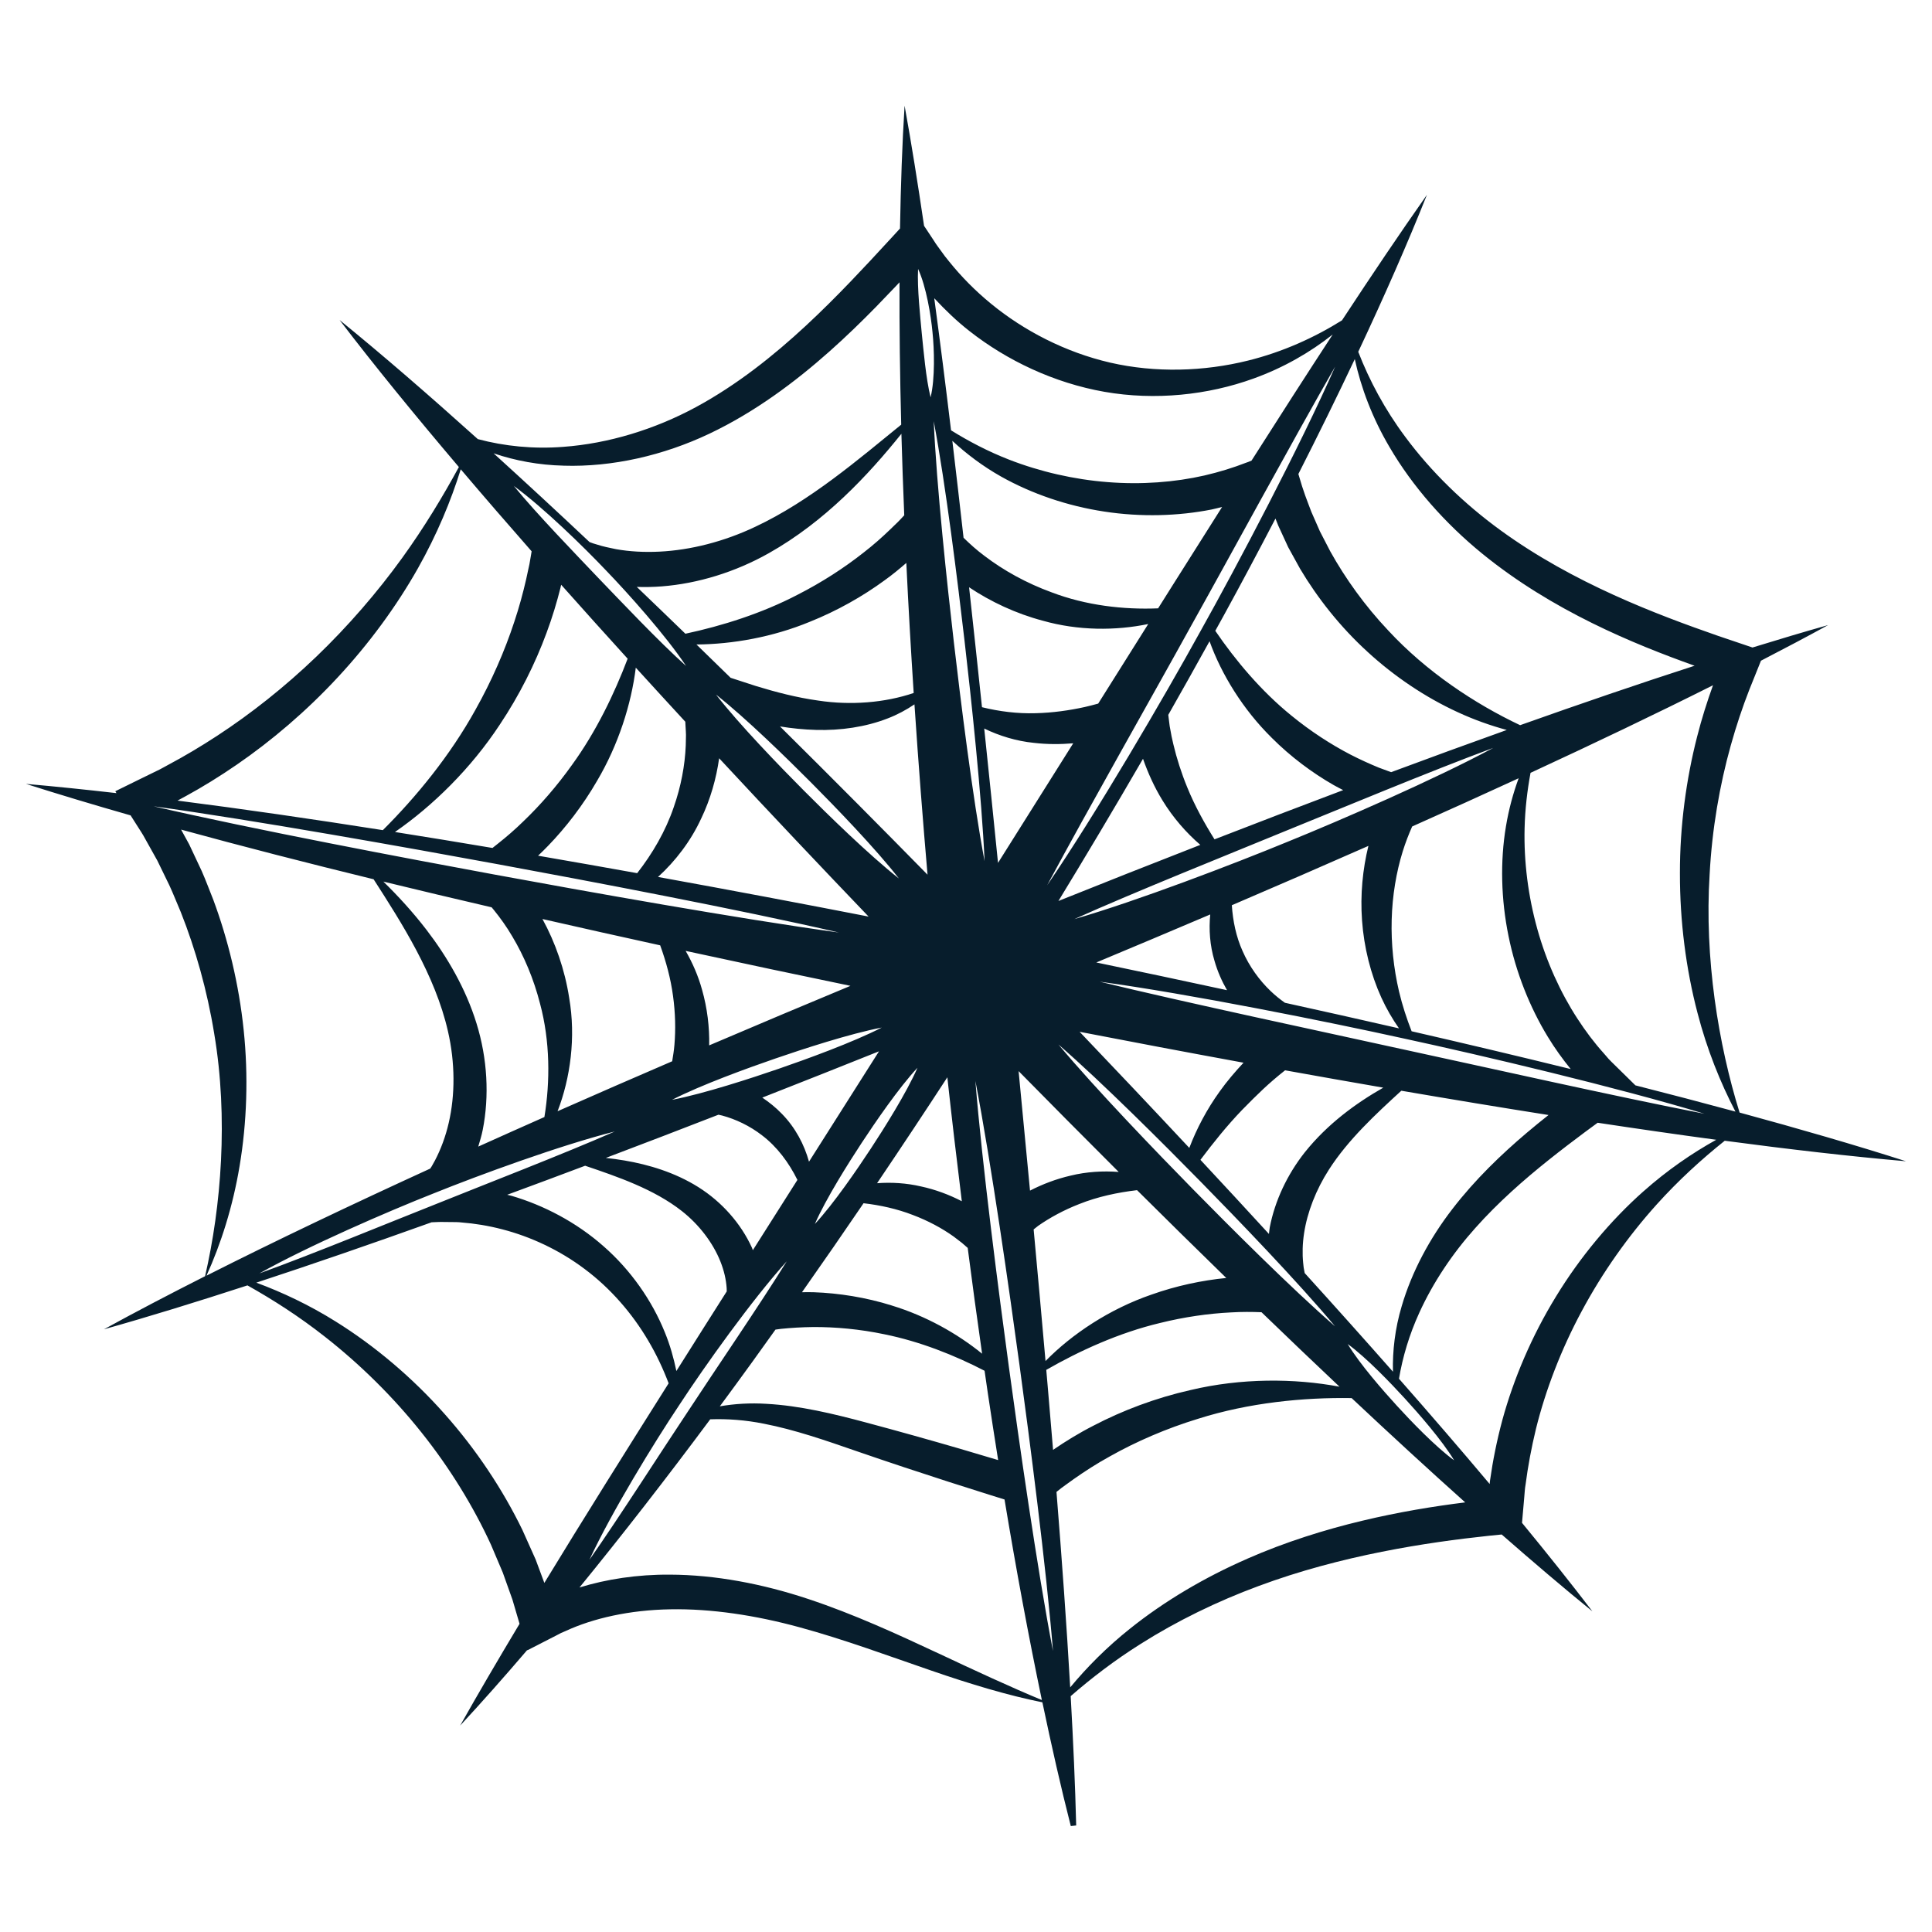 <?xml version="1.0" encoding="UTF-8"?>
<svg id="Layer_1" data-name="Layer 1" xmlns="http://www.w3.org/2000/svg" viewBox="0 0 1080 1080">
  <defs>
    <style>
      .cls-1 {
        fill: #071d2c;
      }
    </style>
  </defs>
  <path class="cls-1" d="m914.18,606.7c-1.89-1.86-3.77-3.7-5.71-5.62-2.51-2.47-5.07-4.98-7.68-7.54-1.62-1.55-1.7-1.82-2.46-2.65l-1.87-2.16c-5.15-5.7-10.11-12.26-14.76-19.45-9.34-14.37-17.19-31.52-22.3-49.86-5.14-18.31-7.6-37.75-7.14-56.39.25-10.76,1.5-21.13,3.32-31.01,35.46-16.4,69.93-32.87,102-48.96-3.26,9.06-6.31,18.61-8.89,28.78-6.05,23.6-9.66,49.87-9.6,76.44-.04,26.57,3.37,53.36,9.81,77.88,5.29,20.47,12.84,39.12,21.23,55.23-18.17-4.92-36.89-9.83-55.96-14.68m4.6,59.19c-18.51,16.42-35.46,36.73-48.97,58.88-13.58,22.12-23.69,46.04-29.98,69.04-3.09,11.52-5.33,22.76-6.83,33.43-.15.77-.17,1.53-.26,2.31-16.12-19.19-33.19-38.95-50.69-58.85,2.04-12.1,5.75-24.64,11.35-36.87,7.68-16.88,18.57-33.15,31.34-47.4,12.77-14.34,27.15-26.97,41.08-38.08,6.96-5.56,13.8-10.76,20.29-15.59,2.41-1.78,4.67-3.44,7-5.15,22.51,3.41,44.7,6.61,66.29,9.52-13.58,7.54-27.47,17.09-40.61,28.77m-221.47,205.41c-23.67,10.3-46.34,23.66-65.64,39.12-12.89,10.26-24.02,21.48-33.42,32.82-2.01-35-4.68-71.9-7.67-109.26.26-.21.49-.4.75-.61,2.7-2.26,5.78-4.24,8.81-6.51,6.18-4.35,12.95-8.74,20.32-12.78,14.67-8.26,31.5-15.57,49.28-21,28.39-9,58.93-11.99,85.83-11.56,21.46,20.14,42.79,39.78,63.49,58.3-34.37,4.26-79.11,12.75-121.76,31.46m-108.63-60.81c-.98-11.82-1.97-23.66-2.99-35.43-.26-3.12-.54-6.18-.81-9.29,18.41-10.58,40.58-20.74,63.57-26.21,13.53-3.36,27.14-5.31,39.76-5.92,5.92-.36,11.61-.32,16.99-.1,14.46,13.96,29.04,27.9,43.6,41.63-25.3-4.76-55.02-4.85-83.26,1.87-19.45,4.38-38.09,11.44-54.31,19.93-8.16,4.16-15.66,8.8-22.48,13.47-.03.02-.05.03-.07.04m-24.72-46.49c-5.53-40.62-14.98-113.11-18.7-159.74,8.87,45.94,19.14,118.32,24.67,158.93,5.53,40.61,14.98,113.11,18.7,159.74-8.87-45.94-19.14-118.33-24.67-158.93m-39.41,160.24c-22.85-10.69-47.18-21.91-72.65-30.36-25.5-8.5-52.18-13.56-77.35-13.64-18.24-.14-35.57,2.54-50.61,7.18,24.18-29.64,48.88-61.44,73.09-94.01,9.67-.35,19.76.4,29.99,2.46,17.18,3.33,34.66,9.39,52.21,15.48,17.63,6.09,35.07,11.85,51.24,17.06,8.09,2.57,15.86,5.03,23.16,7.35,2.74.85,5.33,1.66,7.92,2.47,6.4,38.59,13.43,76.53,20.87,112.12-17.94-7.45-37.33-16.46-57.86-26.12m-220.26-39.37c-1.59-4.28-3.19-8.58-4.85-13.05-2.41-5.39-4.9-10.93-7.43-16.59-10.83-22.28-25.66-44.81-43.61-64.95-17.9-20.17-38.88-37.91-60.72-51.51-14.75-9.25-29.86-16.35-44.41-21.74,31.54-10.35,64.57-21.76,98.01-33.75,2.22-.07,4.51-.24,6.61-.17l5.91.06,1.49.02c.47,0,1.35.06,1.35.06l1.35.13c7.27.56,14.96,1.79,22.8,3.84,15.66,4.05,31.89,11.5,46.12,22.24,14.27,10.66,26.46,24.7,35.4,39.89,4.64,7.81,8.41,15.9,11.46,23.94-23.92,37.92-47.66,75.75-69.48,111.58m-188.84-171.79c7.97-17.57,14.7-38.46,18.49-61.29,4.07-24.23,4.96-50.43,2.27-76.05-2.65-25.62-8.75-50.59-16.97-72.73-2.21-5.47-4.19-10.92-6.48-16.08-2.4-5.11-4.74-10.09-7.01-14.92-1.56-2.84-3.03-5.52-4.52-8.25,34.27,9.39,70.59,18.72,107.62,27.77,15.66,24.34,34.41,53.55,41.57,85.02,4.03,17.49,4.04,35.57.44,51.08-1.78,7.76-4.45,14.86-7.69,21.05l-1.26,2.27c-.48.77-.5,1.06-1.41,2.31-43.65,19.98-86.28,40.25-125.04,59.84m-29.57-262.36c56.11,7.7,143.26,23.33,192.08,32.32,48.83,9,135.82,25.44,190.99,38.24-56.12-7.7-143.26-23.32-192.08-32.32-48.83-8.99-135.82-25.43-190.99-38.24m17.87-5.63c9.32-5.08,18.95-11,28.64-17.67,19.38-13.32,38.86-29.87,56.31-48.69,17.47-18.77,32.92-39.78,44.96-61.14,10.61-18.82,18.47-37.74,23.89-55.26,12.8,15.08,26.04,30.39,39.62,45.84-.1.58-.19,1.1-.27,1.67l-.96,5.56-.61,2.77c-.41,1.86-.81,3.75-1.22,5.66-1.75,7.64-3.9,15.6-6.61,23.71-5.33,16.23-12.65,33.05-21.69,49.14-14.18,25.66-33.12,48.75-51.81,67.37-39.36-6.19-78.14-11.83-114.78-16.51,1.5-.82,3-1.62,4.53-2.46m211.29-184.77c27.15.85,55.81-5.68,81.48-17.87,25.6-12.15,48.03-29.02,67-45.86,9.51-8.44,18.19-16.91,26.14-25.02,3.92-4.08,7.72-8.03,11.37-11.84.62-.65,1.17-1.25,1.79-1.92-.09,25.78.24,52.47.95,79.58-23.61,19.14-50.92,42.72-81.63,57.11-17.52,8.32-36.21,13.02-53.45,13.87-8.6.43-16.83-.04-24.31-1.37-3.71-.76-7.32-1.49-10.64-2.58-1.47-.38-2.84-.86-4.19-1.39-18.06-17-36.01-33.61-53.64-49.61,12.03,4.09,25.32,6.58,39.13,6.89m190.43,27.74l-2.31,2.47c-1.36,1.46-1.82,1.83-2.32,2.32-1.07,1.05-2.16,2.09-3.27,3.17-4.45,4.29-9.38,8.68-14.82,12.88-10.79,8.53-23.37,16.68-36.94,23.59-20.04,10.45-42.21,17.4-62.68,21.78-9.01-8.74-18.08-17.46-27.17-26.17,4.59.15,9.26.07,14-.3,20.04-1.56,41.04-7.96,59.8-18.55,31.31-17.63,55.49-43.55,74.12-66.75.41,15.14.97,30.35,1.59,45.57m1.16,26.62c1.17,24.6,2.58,48.99,4.12,72.71-16.13,5.47-35.13,7-53.35,4.24-12.07-1.68-23.88-4.77-34.86-8.14-4.92-1.6-9.54-3.11-14.12-4.59-6.31-6.18-12.69-12.39-19.1-18.62,20.18-.15,42.62-4.13,63.31-12.67,15.32-6.12,29.65-14.26,41.88-23.22,4.37-3.13,8.33-6.41,12.13-9.71m11.85,174.28c-24.81-25.28-52.84-53.52-82.47-82.87,6.5,1.05,13.24,1.76,20.09,1.94,13.73.41,27.78-1.62,40.07-6.41,5.48-2.09,10.47-4.82,15-7.87,2.25,33.64,4.77,65.79,7.31,95.2m-5.29-338.62c4.56,9.83,7.24,26.23,8.07,35.44.97,9.21,1.51,25.81-1.07,36.34-2.62-10.47-3.98-26.65-4.93-35.75-.82-9.11-2.62-25.25-2.07-36.03m28.89,34.87c20.67,16.21,46.98,28.85,75.28,33.83,28.35,4.97,57.86,1.81,83.28-7.39,16.89-6.07,31.87-14.76,44.34-24.66-14.8,22.64-30.02,46.36-45.38,70.5-1.77.82-2.01.77-3.12,1.21-7.11,2.77-14.89,5.18-23.19,7.11-16.6,3.79-35.27,5.22-54.11,3.71-18.84-1.47-37.79-5.83-55.06-12.54-11.78-4.58-22.64-10.29-32.5-16.42-3.01-25.1-6.15-49.82-9.38-73.83,5.98,6.42,12.42,12.7,19.83,18.47m129.02,167.59c-20.41,37.04-58.47,102.22-85.72,142.06,22.8-42.52,60.06-107.99,80.45-144.99,20.63-36.87,56.5-103.1,80.54-144.94-19.41,44.19-54.62,110.96-75.27,147.87m118,223.71c-2.73-7.02-5.19-14.43-7.04-22.25-3.03-12.93-4.48-26.72-4.1-40.18.36-13.46,2.58-26.56,6.16-38.1,1.56-4.98,3.36-9.61,5.29-13.96,19.91-8.88,39.83-17.88,59.52-26.95-3.07,8.37-5.54,17.41-7.11,26.94-3.27,19.53-2.74,40.84,1.44,61.24,4.13,20.43,11.95,39.91,21.96,56.33,3.98,6.57,8.32,12.52,12.81,18.05-29.42-7.24-59.29-14.31-88.91-21.12m-5.52,9.96c-43.05-9.5-119.96-25.79-168.86-37.68,49.89,6.78,127.06,22.28,170.15,31.79,43.12,9.31,119.73,27.41,167.9,42.04-49.41-9.59-126.1-26.85-169.19-36.16m-116.76,78.32c-19.7-20.08-54.55-56.17-75.16-80.87,24.32,21.07,59.76,56.58,79.46,76.65,19.71,20.08,54.55,56.17,75.16,80.88-24.31-21.07-59.75-56.58-79.46-76.66m-91.06.8c-2.2-23.43-4.35-45.89-6.38-66.8,17.44,17.72,36.18,36.63,55.96,56.37-8.75-.67-17.97-.13-26.89,2.05-8.01,1.85-15.71,4.78-22.69,8.38m4.48,19.74c6.66-4.67,14.54-8.92,23.03-12.23,10.35-4.14,21.48-6.48,32.32-7.76,16.18,16.08,32.88,32.53,49.88,49.09-13.58,1.33-27.97,4.36-41.86,9.31-23.32,8.01-44.43,22.03-59.18,37.12-2.2-25.03-4.44-49.71-6.64-73.57.86-.64,1.56-1.3,2.45-1.95m90.73-213.02c-28,10.91-54.6,21.46-79.33,31.37,14.94-24.5,30.92-51.26,47.28-79.49,2.77,7.9,6.33,15.84,10.88,23.24,5.87,9.63,13.3,18.12,21.16,24.88m39.89-59.88c10.59,10.61,22.63,19.57,34.6,26.42,1.8,1.03,3.59,1.92,5.37,2.85-24.49,9.22-48.59,18.46-71.93,27.52-5.63-9-11.03-18.74-15.2-28.98-3.32-8.07-5.95-16.31-7.81-24.19-.4-1.98-.96-3.91-1.25-5.84l-.53-2.85-.26-1.4-.33-2.61c-.17-1.21-.3-2.49-.46-3.72,7.69-13.5,15.39-27.26,23.07-41.15,6.65,18.52,18.73,38.18,34.74,53.95m66.77,19.24c-2.23-.82-4.5-1.66-6.88-2.53-5.11-2.11-10.47-4.52-15.96-7.35-10.92-5.68-22.2-13-32.77-21.63-17-13.75-31.41-30.97-42.69-47.51,1.62-2.96,3.26-5.88,4.89-8.85,9.77-17.84,19.37-35.88,28.75-53.9.53,1.37,1.07,2.72,1.56,3.94,1.79,3.88,3.63,7.89,5.52,12,2.18,3.96,4.42,8.02,6.7,12.16,9.67,16.26,22.41,32.45,37.61,46.33,15.14,13.93,32.57,25.57,50.35,33.74,9.23,4.29,18.53,7.56,27.56,10.01-21.5,7.68-43.11,15.58-64.64,23.59m-98.74,105.46c1.65,5.8,4.06,11.31,7,16.41-25.49-5.51-50.05-10.71-73.07-15.49,20.18-8.42,41.5-17.39,63.69-26.84-.82,8.42-.21,17.31,2.38,25.92m39.46,61.2c18.03,3.24,36.37,6.5,54.89,9.7-15.38,8.76-31.18,20.3-43.82,36.08-9.87,12.47-16.76,27.17-19.62,41.93-.24,1.26-.28,2.51-.47,3.77-12.89-14.05-25.68-27.9-38.3-41.43,7.09-9.43,14.84-19.12,23.36-27.97,8.61-8.76,14.54-14.63,23.96-22.08m-36.53,11.79c-7.19,9.95-12.94,20.88-17.01,31.59-21.4-22.9-42.06-44.74-61.32-64.91,28.49,5.52,59.39,11.37,91.63,17.28-4.66,5.01-9.2,10.28-13.3,16.03m37.71-139.44c-29.84,12.29-83.61,32.91-119.01,43.15,33.59-15.12,86.93-36.45,116.73-48.73,29.86-12.1,82.88-34.24,117.45-46.98-32.45,17.49-85.26,40.43-115.17,52.56m41.83,43.82c1.08,15.13,4.85,30.12,10.8,43.2,2.85,6.24,6.21,11.98,9.86,17.19-21.53-4.93-42.86-9.7-63.76-14.3-2.72-1.92-5.44-4.09-8.07-6.62-6.19-5.94-11.81-13.61-15.63-22.35-3.57-7.94-5.4-16.74-5.98-25.56,24.8-10.61,50.45-21.75,76.35-33.17-3.2,12.99-4.62,27.32-3.56,41.62m-211.2-107.22c8.49,4.11,18.02,7.03,27.75,8,7.48.89,14.91.84,22,.25-14.78,23.51-28.88,45.93-42.04,66.85-2.37-23.59-4.94-48.73-7.71-75.11m91.69-58.43c-9.46,15.04-18.79,29.88-27.98,44.5-2.47.64-4.86,1.33-7.48,1.9-8.62,1.91-18.04,3.25-27.58,3.47-10.1.3-20.27-.98-29.9-3.36-2.3-21.86-4.71-44.29-7.21-67.04,12.08,8.08,26.21,14.73,41.24,18.7,19.69,5.59,40.6,5.65,58.92,1.84m-54-17.7c-14.03-5.11-26.95-12.27-37.59-20.41-4.33-3.21-8.1-6.63-11.66-10.11-2.04-18.07-4.13-36.17-6.27-54.18,7.87,7.27,16.92,14.16,27.28,19.99,17.15,9.64,37.18,16.46,57.65,19.55,20.46,3.15,41.31,2.54,60.05-1.16,2-.4,3.88-.96,5.82-1.41-9.18,14.5-18.38,29.06-27.53,43.57-2.76,4.38-5.49,8.73-8.24,13.1-19.39.81-40.35-1.64-59.51-8.94m-54.7,27.64c-3.63-31.34-9.67-87.3-11.22-123.32,6.7,35.42,13.58,91.28,17.2,122.62,3.63,31.34,9.67,87.29,11.22,123.32-6.7-35.43-13.57-91.28-17.2-122.62m-34.56,371.05c-14.6-4.59-29.72-6.96-43.79-7.45-2.22-.07-4.36-.02-6.52,0,11.84-16.84,23.36-33.48,34.42-49.75,9.3,1.07,18.72,3.14,27.51,6.55,8.47,3.19,16.29,7.38,22.84,12.06,1.59,1.22,3.16,2.4,4.68,3.58l2.12,1.86,1.07.92c2.49,19.34,5.18,39.1,8.05,59.15-13.93-11.33-31.5-21.16-50.4-26.91m-78.08,31.52c4.37-6.04,8.66-12.06,12.97-18.09,1.05-.14,2.04-.27,3.12-.42,5.62-.57,11.61-.94,17.9-1.01,12.58-.07,26.24,1.19,39.88,4.05,19.84,4.01,39.19,11.69,55.99,20.39.62,4.24,1.2,8.43,1.84,12.67,1.84,12.4,3.77,24.83,5.75,37.26-6.85-2.03-14.14-4.19-21.8-6.47-16.32-4.74-34-9.71-52.02-14.53-18.04-4.83-37.03-9.45-55.79-10.45-8.88-.56-17.69-.04-25.97,1.4,6.09-8.25,12.16-16.52,18.14-24.81m-40.73,23.96c13.97-21.38,40.41-58.53,59.99-80.2-15.41,24.77-41.04,62.21-54.97,83.52-14.15,21.17-38.56,59.43-55.31,83.3,12.27-26.49,36.09-65.39,50.29-86.62m-52.7-133.64c18.19,6.16,38.47,13.09,54.02,25.3,9.82,7.7,17.49,17.95,21.57,28.16,2.05,5.11,3.21,10.19,3.52,14.91.03.64.02,1.25.05,1.87-4.4,6.93-8.78,13.85-13.2,20.81-4.98,7.89-9.98,15.79-14.96,23.7-1.49-7.18-3.5-14.46-6.49-21.72-7.13-17.63-18.98-34.7-34.26-48.05-15.21-13.43-33.45-22.9-51.35-28.15-.83-.24-1.64-.37-2.47-.6,14.59-5.36,29.11-10.79,43.56-16.23m16.56-19.14c-28.54,12.55-73.83,30.03-99.09,40.23-25.34,10.01-70.2,28.53-99.54,39.09,27.19-15.29,71.91-34.67,97.31-44.69,25.31-10.22,71.06-26.99,101.31-34.63m-39.32-8.08c-12.32,5.46-24.65,10.96-36.97,16.52.91-3.08,1.87-6.13,2.5-9.34,3.75-18.88,2.64-39.85-3.46-59.5-6.03-19.57-16.44-37.28-27.93-52.28-7.79-10.14-16.03-19.07-24.15-27.02,20.09,4.89,40.32,9.69,60.52,14.38.4.49.8.95,1.21,1.45,3.58,4.42,7.15,9.36,10.36,14.86,6.54,10.91,12,23.82,15.5,37.57,5.63,20.95,5.69,43.47,2.43,63.36m72.69-40.43c-.27,3.27-.77,6.27-1.26,9.25-20.99,9.04-42.43,18.37-64.07,27.93,7.16-18.49,10.29-41.31,6.49-63.37-2.44-15.79-7.78-30.99-14.87-43.94-.03-.05-.06-.09-.09-.14,22.26,5.07,44.31,10,65.83,14.71,3.29,9.06,5.9,18.65,7.18,28.31,1.31,9.43,1.51,18.76.79,27.25m6.26-52.45c32.5,7.06,63.56,13.63,92.14,19.54-24.66,10.26-51.19,21.41-78.98,33.28.21-10.01-1.03-20.77-4-31.15-2.11-7.67-5.31-14.99-9.16-21.67m50.03,60.21c14.94-5.15,41.73-13.94,59.61-17.35-16.19,8.32-42.71,17.9-57.65,23.05-14.94,5.14-41.73,13.93-59.6,17.35,16.18-8.32,42.7-17.9,57.64-23.05m-33.05-203.48c16.69,13.1,40.22,36.18,53.25,49.27,13.02,13.1,35.97,36.77,48.98,53.52-16.69-13.1-40.23-36.17-53.25-49.27-13.03-13.09-35.98-36.76-48.98-53.52m45.5,271.31c-8.14,12.83-16.47,25.99-24.91,39.27-.2-.46-.29-.94-.51-1.4-6.2-13.55-16.8-25.59-30-33.88-13.03-8.17-27.58-12.53-41.18-14.85-3.56-.61-7.05-1.07-10.49-1.45,21.41-8.1,42.46-16.19,62.95-24.15.69.17,1.37.27,2.06.46,7.57,2.03,15.41,5.73,22.27,11.04,8.44,6.39,15.08,15.35,19.81,24.95m-8.74-37c-3.3-3.45-7.02-6.4-10.89-9.02,22.87-8.97,44.78-17.67,65.24-25.87-12.29,19.38-25.41,40.07-39.13,61.7-2.65-9.55-7.6-19.06-15.21-26.81m92.54-20.37c2.36,21.66,5.08,44.98,8.09,69.28-7.01-3.63-14.75-6.53-22.82-8.27-8.14-1.9-16.53-2.4-24.55-1.8,13.94-20.66,27.17-40.61,39.28-59.21m-42.86,40c-7.32,11.13-20.69,30.76-31.2,42.01,6.16-14.11,18.85-34.19,26.16-45.32,7.32-11.13,20.69-30.76,31.21-42.02-6.17,14.12-18.86,34.2-26.17,45.33m-94.74-184.64c5.2-10.85,8.46-22.44,10.03-33.7,29.49,31.74,57.95,61.78,83.55,88.5-35.86-6.98-75.81-14.56-117.71-22.15,9.69-8.83,18.3-20.01,24.12-32.65m-85.65,15.33c10.03-10.37,19.6-22.79,27.45-36.39,11.88-20.08,19.15-42.87,21.65-63.29,9.24,10.16,18.49,20.25,27.68,30.22l.08,1.54c.08,1.26.15,2.54.22,3.84.21,2.59-.07,5.26-.05,7.99-.45,10.91-2.64,22.78-6.69,34.33-4.57,13.48-11.93,26.06-20.46,36.96-18.21-3.27-36.73-6.54-55.4-9.76,1.85-1.77,3.7-3.53,5.52-5.45m-19.05-201.23c16.49,12.03,39.21,34.23,51.44,47.13,12.35,12.79,33.52,36.46,44.82,53.48-15.2-13.59-36.87-36.56-49.17-49.32-12.2-12.85-34.2-35.51-47.1-51.29m26.09,56.73c.13-.52.24-1.01.36-1.51,12.27,13.81,24.7,27.6,37.16,41.33-7.44,19.59-17.61,40.79-31.1,59.36-8.38,11.78-17.75,22.53-27.19,31.56-4.67,4.58-9.43,8.67-14.03,12.31-1.09.87-2.18,1.73-3.24,2.57-18.16-3.06-36.38-6.05-54.51-8.92,21.2-14.67,42.49-35.53,58.63-60.07,10.9-16.31,19.72-33.93,26.09-51.22,3.22-8.63,5.79-17.18,7.85-25.4m471.98,453.39c7.59,8.29,20.8,23.34,27.53,34.54-10.56-7.7-24.39-22.19-31.97-30.48-7.58-8.29-20.8-23.34-27.53-34.54,10.56,7.69,24.39,22.19,31.97,30.48m-56-70.12c-.18-.83-.31-1.57-.39-2.07-.28-1.18-.3-2.46-.48-3.72-.51-5.1-.37-10.68.52-16.51,1.77-11.67,6.61-24.24,13.91-35.59,10.7-16.7,26.24-31.06,40.45-44.06,27.33,4.69,54.93,9.26,82.29,13.58-4.01,3.17-8.06,6.46-12.2,9.97-14.15,11.99-28.89,26.11-41.51,42.52-12.69,16.4-22.77,35.23-28.36,54.34-3.75,12.52-5.18,25.03-4.9,36.66-16.19-18.37-32.71-36.82-49.32-55.12m27.98-510.95c3.47,16.07,9.89,33.04,19.43,49.21,12.92,22.12,31.1,42.67,51.81,59.55,39.22,31.96,84.81,50.56,118.73,62.67-31.28,10.11-64.12,21.35-97.55,33.23-25.43-12.02-52.42-29.94-73.69-52.91-13.09-13.84-24.04-29.18-32.41-44.22-1.97-3.82-3.92-7.55-5.8-11.21-1.65-3.75-3.25-7.41-4.81-10.95-2.59-6.95-4.16-10.4-7.24-21.12,11.05-21.73,21.62-43.24,31.54-64.24m215.1,421.2c-11.86-38.16-19.72-86.33-16.74-133.24,1.33-25.24,5.62-49.87,11.8-71.95,3.08-11.03,6.58-21.46,10.33-31.06,1.72-4.28,3.41-8.49,5.07-12.62.5-1.25,1-2.48,1.49-3.72,13.02-6.74,25.71-13.42,37.53-19.91-13.45,3.77-27.7,8.04-42.26,12.53-6.7-2.27-13.21-4.47-19.39-6.56-33.79-11.78-80.79-29.35-121.54-59.03-20.28-14.75-38.75-32.65-53.21-52.21-11.41-15.28-20.08-31.57-26.25-47.5,14.53-30.92,27.6-60.62,38.39-87.75-15,21.29-30.97,45.03-47.47,70.15-15.3,9.58-33.08,17.7-52.59,22.52-24.68,6.13-51.77,6.92-76.95,1.14-25.2-5.82-48.32-17.93-66.44-32.76-9.09-7.41-16.96-15.48-23.55-23.67-1.71-2-3.24-4.08-4.71-6.16l-1.68-2.3c-.85-1.09-1.54-2.26-2.29-3.4-1.47-2.21-2.91-4.41-4.35-6.58-.36-.55-.71-1.07-1.07-1.6-3.5-23.71-7.11-46.39-10.89-67.18-1.34,21.26-2.13,44.45-2.56,68.66-1.45,1.58-2.94,3.2-4.37,4.77-3.95,4.26-8.08,8.74-12.4,13.4-3.55,3.74-7.23,7.64-11.04,11.67-7.67,7.98-15.95,16.29-24.87,24.56-17.82,16.52-38.32,32.97-61.44,45.47-22.92,12.4-48.86,20.36-74.17,22.19-16.64,1.3-32.9-.37-47.71-4.33-27.08-24.36-53.25-47.06-77.28-66.58,19.43,25.48,42.21,53.34,66.69,82.19-8.81,16.22-19.27,33.6-31.7,50.82-13.94,19.3-30.29,38.2-47.97,55.17-17.68,16.98-36.69,31.98-55.32,44.16-9.31,6.09-18.49,11.54-27.33,16.24-2.22,1.16-4.32,2.46-6.53,3.46-3.32,1.63-6.6,3.22-9.8,4.79-4.3,2.12-8.51,4.19-12.64,6.21l-.77.38c.1.22.29.48.43.71l.22.35c-17.6-2.01-34.55-3.76-50.59-5.16,18.28,5.83,37.9,11.72,58.49,17.6,1.45,2.28,2.88,4.53,4.38,6.88,1.18,1.88,2.46,3.75,3.54,5.81,2.26,4.05,4.6,8.26,7.03,12.59,2.18,4.48,4.43,9.12,6.74,13.86,2.23,4.79,4.17,9.86,6.37,14.94,8.18,20.59,14.77,43.83,18.68,67.95,7.96,47.14,3.85,96.83-5.11,135.57-20.01,10.12-39.02,20.07-56.53,29.68,24.87-6.98,51.96-15.34,80.22-24.54,14.29,8,29.09,17.5,43.37,28.75,19.54,15.31,38.15,33.62,54.02,53.6,15.91,19.95,29.06,41.54,38.72,62.57,2.26,5.33,4.47,10.53,6.62,15.61,1.86,5.2,3.65,10.26,5.41,15.16,1.36,4.65,2.65,9.01,3.96,13.48-11.9,19.86-23.14,39.01-33.21,56.91,12.08-13.01,24.65-27.23,37.52-42.27l.05.17.41-.21.82-.42,1.64-.84c2.18-1.12,4.34-2.23,6.48-3.32,2.13-1.08,4.25-2.17,6.33-3.24l3.16-1.65,2.54-1.09c15.37-7.12,35.72-11.76,58.5-12.14,22.79-.43,47.77,3.33,72.43,10.09,24.8,6.74,49.59,15.97,73.53,24.18,21.73,7.51,42.8,13.86,62.07,17.72,5.11,24.39,10.41,47.74,15.88,69.17l3.03-.33s0-.05-.02-.08h0c-.55-22.5-1.64-46.87-3.07-72.21,11.64-10.15,24.76-20.19,39.23-29.27,20.14-12.74,42.67-23.74,65.76-32.27,46.24-17.23,94.34-24.45,128.91-28.12,2.3-.23,4.69-.47,7.04-.7,17.59,15.4,34.64,29.92,50.7,42.96-11.98-15.69-25.24-32.32-39.34-49.47.08-.94.17-1.85.24-2.78.32-3.73.65-7.55,1-11.43.22-2.39.31-4.85.76-7.3,1.28-9.89,3.2-20.33,5.81-31.11,5.34-21.51,13.96-44.15,25.55-65.7,11.54-21.56,26.01-42,41.95-59.69,12.2-13.55,25.24-25.39,38.01-35.59,36.06,4.81,70.35,8.76,101.32,11.46-28.26-9.04-59.72-18.17-93.06-27.23"/>
</svg>